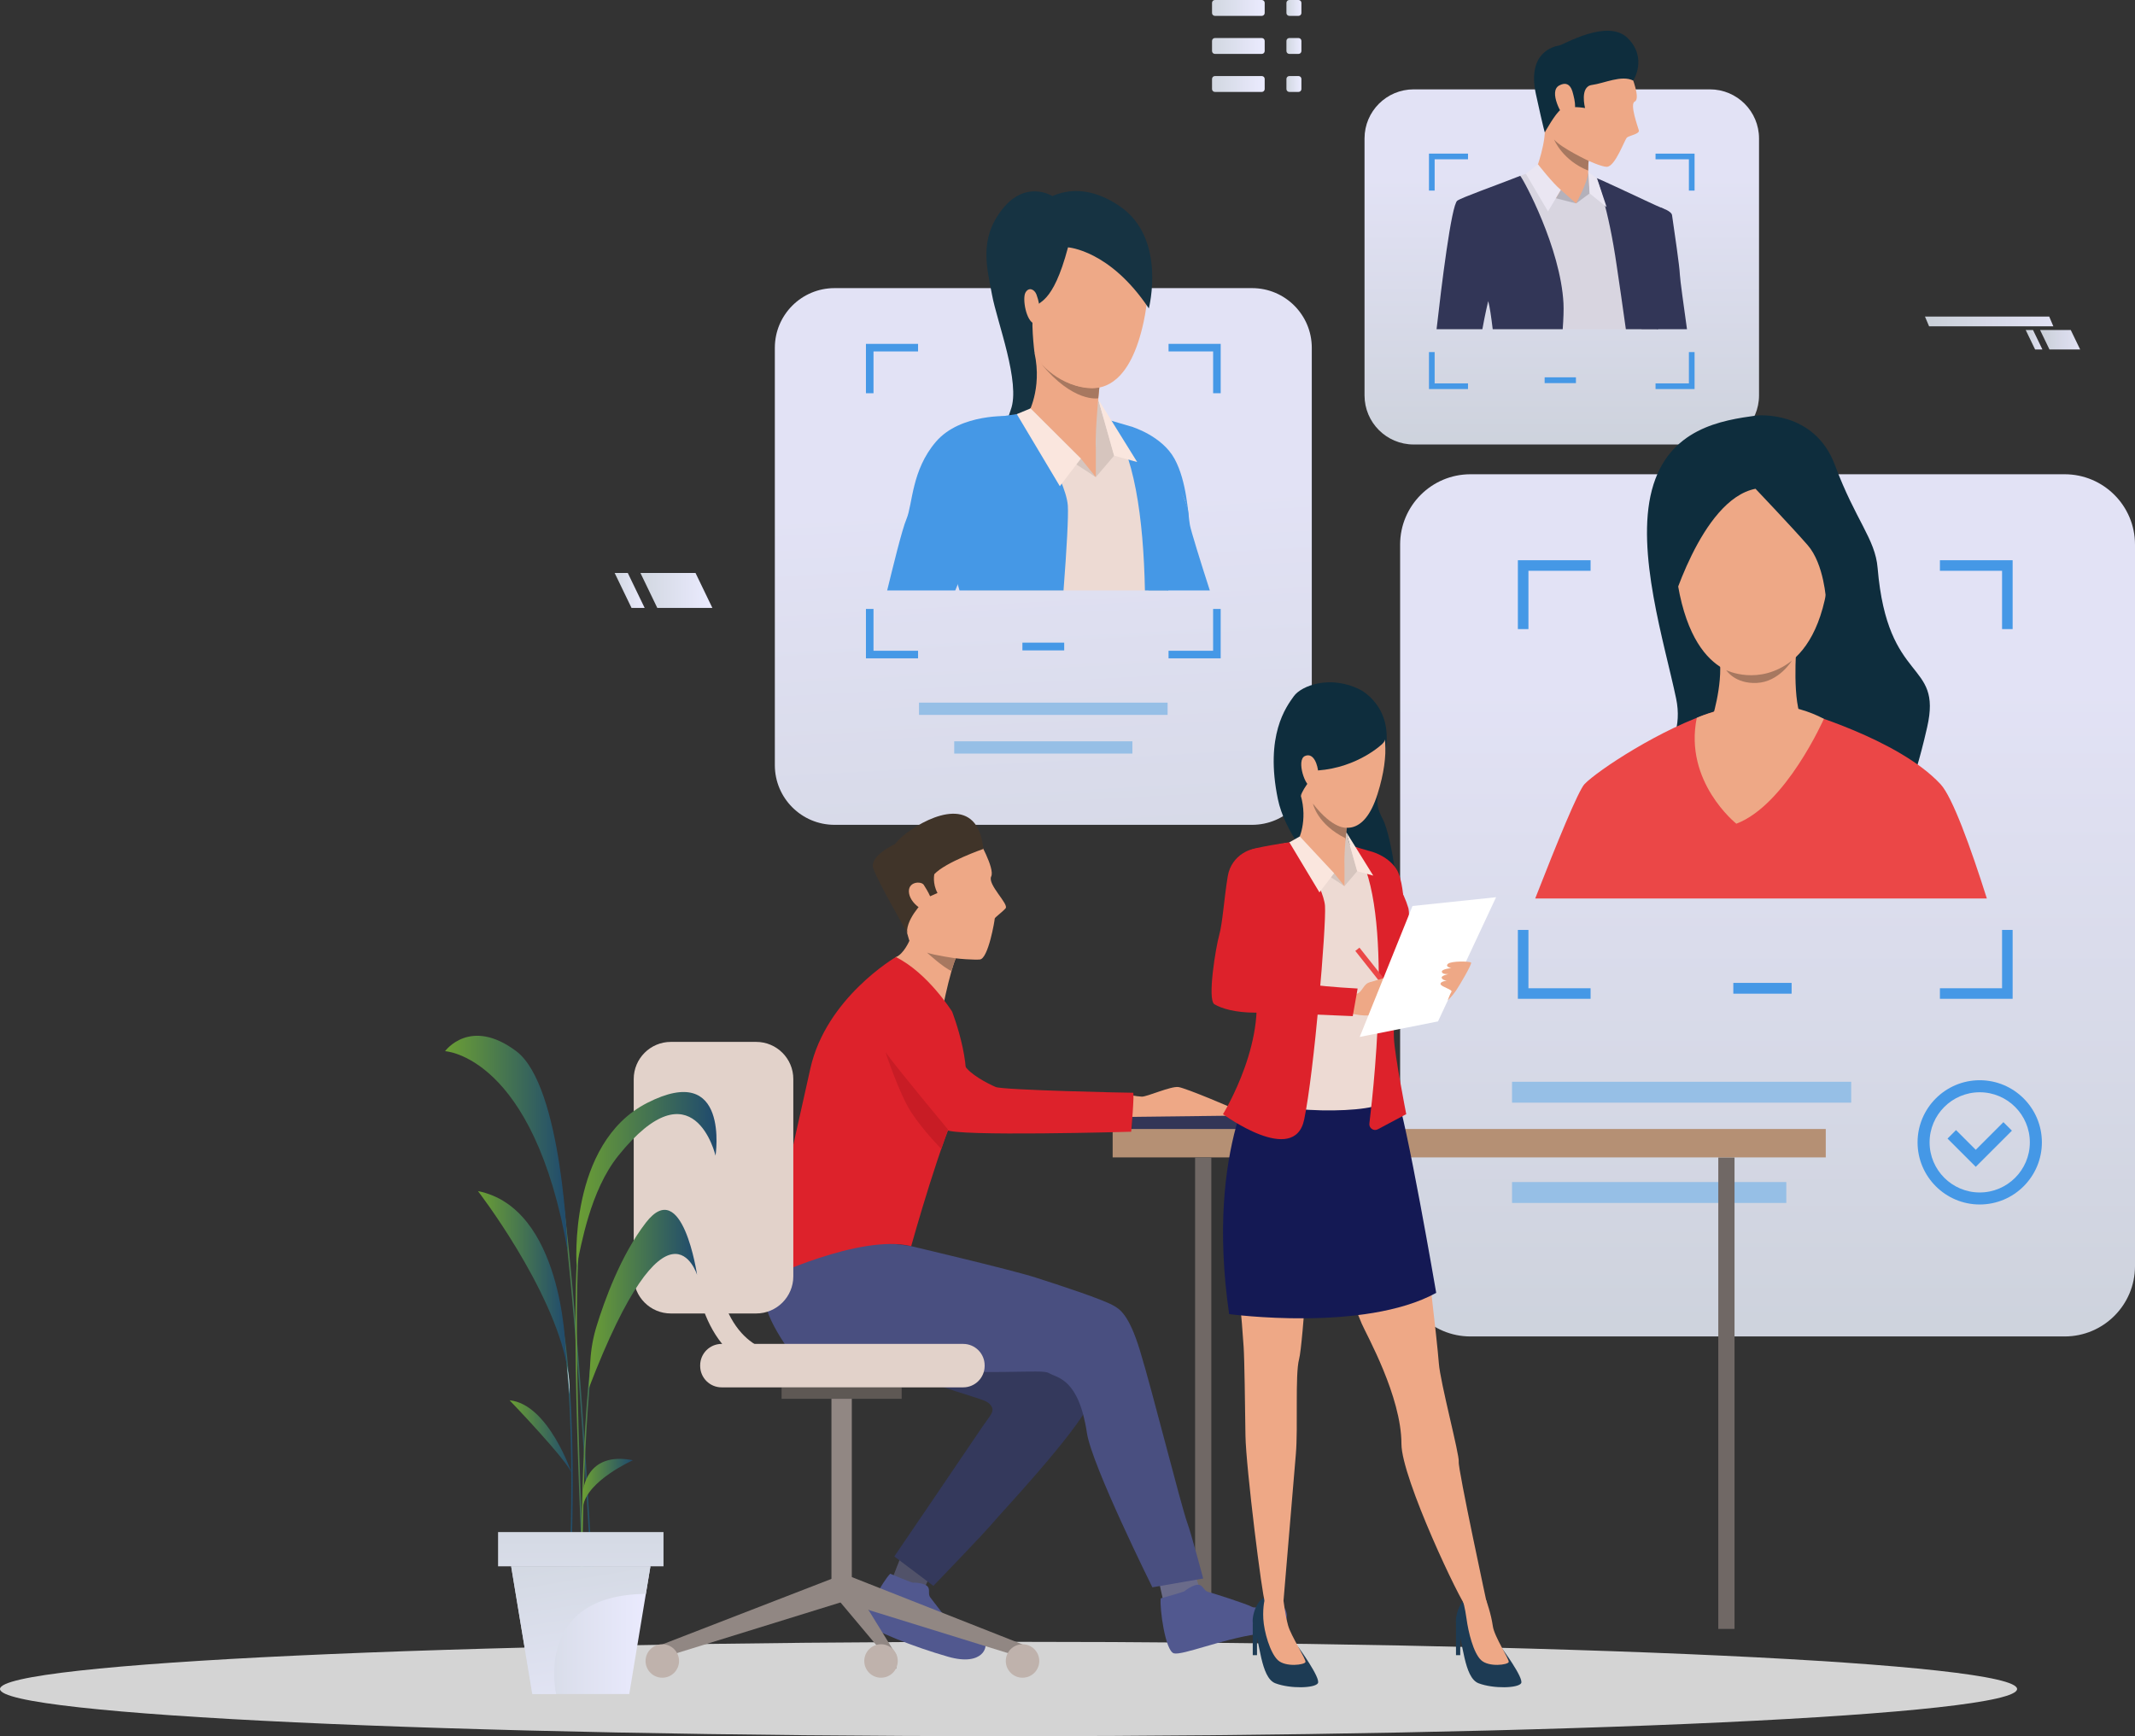 <svg width="1114" height="906" viewBox="0 0 1114 906" fill="none" xmlns="http://www.w3.org/2000/svg">
<rect x="0" y="0" width="1114" height="906" fill="#333333" stroke="none"/>
<g clip-path="url(#clip0_2_81)">
<path opacity="0.95" d="M653.302 150.35H435.457C418.245 150.35 404.293 164.297 404.293 181.503V399.272C404.293 416.477 418.245 430.425 435.457 430.425H653.302C670.513 430.425 684.466 416.477 684.466 399.272V181.503C684.466 164.297 670.513 150.35 653.302 150.35Z" fill="url(#paint0_linear_2_81)"/>
<path d="M609.23 366.659H479.518V373.062H609.23V366.659Z" fill="#96BFE6"/>
<path d="M590.862 386.841H497.891V393.245H590.862V386.841Z" fill="#96BFE6"/>
<path opacity="0.95" d="M1077.29 247.483H767.265C746.991 247.483 730.556 263.913 730.556 284.18V660.71C730.556 680.977 746.991 697.406 767.265 697.406H1077.29C1097.56 697.406 1114 680.977 1114 660.71V284.18C1114 263.913 1097.56 247.483 1077.29 247.483Z" fill="url(#paint1_linear_2_81)"/>
<path d="M934.824 512.909H904.415V518.537H934.824V512.909Z" fill="#4598E6"/>
<path d="M965.919 564.505H788.953V575.406H965.919V564.505Z" fill="#96BFE6"/>
<path d="M932.057 616.839H788.953V627.741H932.057V616.839Z" fill="#96BFE6"/>
<path d="M872.847 590.672H788.953V601.573H872.847V590.672Z" fill="#96BFE6"/>
<path d="M1012.21 292.352V297.858H1044.64V328.284H1050.15V292.352H1012.21ZM791.997 328.284H797.505V297.858H829.933V292.352H791.997V328.284ZM1044.64 485.271V515.707H1012.21V521.213H1050.15V485.271H1044.64ZM797.505 485.271H791.997V521.213H829.933V515.707H797.505V485.271Z" fill="#4598E6"/>
<path d="M1032.98 628.542C1015.1 628.542 1000.55 613.999 1000.55 596.12C1000.55 578.242 1015.1 563.698 1032.98 563.698C1050.86 563.698 1065.41 578.242 1065.41 596.12C1065.41 613.999 1050.86 628.542 1032.98 628.542ZM1032.98 569.98C1018.56 569.98 1006.82 581.709 1006.82 596.125C1006.82 610.542 1018.56 622.271 1032.98 622.271C1047.4 622.271 1059.13 610.542 1059.13 596.125C1059.13 581.709 1047.4 569.98 1032.98 569.98Z" fill="#4598E6"/>
<path d="M1030.91 608.88L1016.18 594.155L1020.61 589.716L1030.91 600.007L1045.34 585.58L1049.78 590.019L1030.91 608.88Z" fill="#4598E6"/>
<path opacity="0.95" d="M1052.48 881.378C1052.48 894.977 816.877 906 526.245 906C235.613 906 0 894.977 0 881.378C0 867.779 235.608 856.756 526.24 856.756C816.872 856.756 1052.48 867.779 1052.48 881.378H1052.48Z" fill="#DDDDDD"/>
<path opacity="0.95" d="M737.605 46.632H892.208C906.348 46.632 917.827 58.106 917.827 72.241V206.342C917.827 220.477 906.348 231.952 892.208 231.952H737.605C723.465 231.952 711.986 220.477 711.986 206.342V72.241C711.986 58.106 723.465 46.632 737.605 46.632Z" fill="url(#paint2_linear_2_81)"/>
<path d="M822.29 196.901H805.961V199.923H822.29V196.901Z" fill="#4598E6"/>
<path d="M863.828 80.169V83.126H881.234V99.46H884.193V80.174H863.828V80.169ZM745.609 99.454H748.568V83.121H765.975V80.163H745.609V99.449V99.454ZM881.234 183.728V200.066H863.828V203.024H884.193V183.728H881.234ZM748.568 183.728H745.609V203.024H765.975V200.066H748.568V183.728Z" fill="#4598E6"/>
<path d="M555.279 335.362H533.474V339.398H555.279V335.362Z" fill="#4598E6"/>
<path d="M609.73 179.442V183.388H632.985V205.201H636.931V179.437H609.73V179.442ZM451.828 205.206H455.774V183.393H479.029V179.448H451.828V205.211V205.206ZM632.979 317.77V339.594H609.724V343.539H636.926V317.77H632.979ZM455.774 317.77H451.828V343.539H479.029V339.594H455.774V317.77Z" fill="#4598E6"/>
<path d="M549.107 102.327C549.107 102.327 535.371 93.518 522.984 109.177C510.597 124.836 515.053 139.889 517.64 153.95C520.206 167.893 532.693 199.795 527.387 213.851C522.081 227.906 528.864 235.223 528.864 235.223C528.864 235.223 571.459 246.124 566.492 182.081C561.526 118.039 549.101 102.327 549.101 102.327H549.107Z" fill="#163342"/>
<path d="M575.044 244.276C575.044 244.276 587.516 277.314 599.297 308.106H631.258C626.371 293.032 621.421 276.964 620.874 274.012C619.833 268.277 619.355 251.28 612.81 239.359C606.256 227.439 590.655 222.723 590.655 222.723C564.909 223.886 575.044 244.281 575.044 244.281V244.276Z" fill="#4598E6"/>
<path d="M494.916 276.534C494.916 276.534 499.893 292.734 504.706 308.106H608.991C609.432 306.758 609.974 305.335 610.627 303.827C618.26 286.155 621.973 271.107 618.26 261.071C614.547 251.036 593.391 223.552 587.925 222.463C582.47 221.375 566.763 213.957 566.763 213.957C556.495 212.427 541.904 213.187 536.879 214.939C531.865 216.681 503.909 219.516 493.657 227.476C481.849 236.646 494.916 276.539 494.916 276.539V276.534Z" fill="#EDDAD3"/>
<path d="M571.783 248.965L581.333 237.788L573.041 208.365C573.041 208.365 570.258 224.752 571.783 248.965Z" fill="#D6C5BE"/>
<path d="M574.263 195.829C574.263 195.829 571.129 224.646 571.783 234.023C571.783 234.023 555.454 250.377 536.884 214.928C536.884 214.928 544.698 200.316 538.818 180.409C532.938 160.502 574.263 195.823 574.263 195.823V195.829Z" fill="#EEA886"/>
<path d="M571.783 234.023V248.965L552.995 234.931L571.783 234.023Z" fill="#EEA886"/>
<path d="M571.783 248.965L563.985 239.311L537.702 213.128L529.204 221.316L571.783 248.965Z" fill="#D6C5BE"/>
<path d="M483.964 250.096C483.964 250.096 488.468 266.795 500.653 308.106H554.923C556.607 286.373 557.542 269.057 557.165 263.822C556.108 249.092 534.048 215.635 534.048 215.635C534.048 215.635 520.307 217.291 505.55 220.493C488.718 224.141 483.964 250.096 483.964 250.096Z" fill="#4598E6"/>
<path d="M578.422 219.118C591.866 235.202 596.642 270.539 597.401 308.106H609.469C623.471 278.822 619.721 265.537 619.721 265.537C612.407 240.506 590.655 222.718 590.655 222.718L578.422 219.118Z" fill="#4598E6"/>
<path d="M581.333 237.793L593.364 241.111L573.041 208.365L581.333 237.793Z" fill="#FAE6DE"/>
<path d="M563.985 239.311L552.995 253.712L530.542 216.102L537.702 213.128L563.985 239.311Z" fill="#FAE6DE"/>
<path d="M573.62 202.169L573.041 207.845C573.041 207.845 560.102 210.378 543.12 189.669C543.12 189.669 555.157 204.346 573.62 202.169Z" fill="#A77860"/>
<path d="M570.327 202.588C575.437 202.402 589.71 200.73 596.748 167.867C605.347 127.719 586.342 106.893 570.072 103.033C553.797 99.173 538.791 104.828 530.457 125.813C530.457 125.813 524.365 142.172 534.25 171.324C544.135 200.47 564.851 202.79 570.327 202.588Z" fill="#EEA987"/>
<path d="M557.266 129.078C557.266 129.078 579.118 130.437 599.436 160.943C599.436 160.943 608.944 124.236 584.09 107.483C559.236 90.73 541.83 105.136 535.769 112.437C535.769 112.437 527.074 114.433 526.797 130.931C526.521 147.424 515.43 172.317 539.774 184.12C539.774 184.12 537.453 165.292 539.599 160.985C541.745 156.679 549.181 159.583 557.266 129.073V129.078Z" fill="#163342"/>
<path d="M540.799 153.674C539.7 150.817 536.693 149.67 535.041 152.728C533.389 155.792 535.355 167.66 539.769 168.961C544.177 170.262 543.035 159.461 540.799 153.674Z" fill="#EEA987"/>
<path d="M462.908 308.106H498.438C502.172 298.957 505.646 290.849 507.967 285.019C515.659 265.664 546.281 229.276 526.771 217.137C526.771 217.137 501.2 215.571 488.383 230.481C475.555 245.402 476.256 263.105 472.995 270.799C470.578 276.502 465.861 296.138 462.908 308.106Z" fill="#4598E6"/>
<path d="M699.106 581.136L590.611 581.95L590.686 591.884L699.181 591.07L699.106 581.136Z" fill="#323657"/>
<path d="M719.321 489.57L689.184 588.05L698.205 590.809L728.342 492.329L719.321 489.57Z" fill="#323657"/>
<path d="M905.041 603.979H896.574V850.034H905.041V603.979Z" fill="#706865"/>
<path d="M580.558 603.973H952.645V589.148H580.558V603.973Z" fill="#B59074"/>
<path d="M623.577 850.029H632.044V603.974H623.577V850.029Z" fill="#706865"/>
<path d="M587.5 571.047C587.5 571.047 593.109 572.178 595.797 572.263C598.479 572.348 610.893 566.719 614.866 567.256C618.839 567.792 644.745 578.794 645.919 579.596C647.092 580.398 645.366 582.166 645.366 582.166L585.896 582.872L587.505 571.047H587.5Z" fill="#EEA886"/>
<path d="M485.748 821.366L481.934 829.617C481.934 829.617 465.866 823.628 465.787 823.426C465.707 823.224 470.211 811.967 470.211 811.967L485.754 821.366H485.748Z" fill="#515269"/>
<path d="M623.37 821.19L627.816 834.178C627.816 834.178 610.181 838.06 607.621 837.858C607.393 837.842 604.285 823.15 604.285 823.15L623.37 821.196V821.19Z" fill="#6A6B8A"/>
<path d="M605.645 834.067C605.645 834.067 617.968 830.722 618.335 830.185C618.701 829.654 623.221 826.601 625.553 826.989C627.885 827.382 628.092 830.164 630.424 830.732C632.751 831.3 650.763 837.056 653.254 838.527C655.751 839.998 667.665 835.665 669.954 838.75C672.249 841.835 674.474 849.943 655.756 852.747C637.037 855.551 616.996 863.903 612.518 862.767C608.035 861.631 604.965 839.053 605.65 834.062L605.645 834.067Z" fill="#51588F"/>
<path d="M464.517 821.228C464.517 821.228 475.938 826.102 476.538 825.916C477.138 825.73 482.428 826.129 483.969 827.828C485.509 829.532 483.99 831.784 485.424 833.621C486.858 835.458 495.001 846.232 497.381 848.717C499.33 850.751 510.018 852.652 513.449 856.23C516.036 858.933 512.998 869.723 494.81 864.567C477.101 859.544 455.174 850.836 452.444 847.267C449.713 843.699 460.98 824.621 464.512 821.222L464.517 821.228Z" fill="#51588F"/>
<path d="M476.23 659.334C476.23 659.334 526.463 681.662 537.108 689.298C547.752 696.934 571.06 710.994 571.836 714.435C572.611 717.876 577.227 714.52 568.962 731.713C560.697 748.907 521.613 790.276 517.953 794.774C514.134 799.462 487.023 827.562 487.023 827.562L466.637 812.211C466.637 812.211 505.837 754.588 511.51 746.114C517.183 737.639 519.738 736.386 516.381 732.643C513.024 728.899 499.623 728.958 430.634 700.39C423.739 697.534 404.505 690.923 401.972 681.668C397.393 664.947 401.318 643.75 419.861 634.431C438.405 625.112 476.235 659.334 476.235 659.334H476.23Z" fill="#34395C"/>
<path d="M500.117 497.68C499.676 498.068 499.198 498.923 498.698 500.091C497.976 501.769 497.211 504.11 496.473 506.691C494.194 514.656 492.128 524.877 492.128 524.877C492.128 524.877 463.375 500.93 467.439 499.427C471.502 497.924 474.509 490.926 474.509 490.926C474.509 490.926 503.144 494.993 500.117 497.68Z" fill="#EEA886"/>
<path d="M498.327 580.403C498.327 580.403 474.992 625.006 473.983 641.727C472.974 658.448 425.269 636.465 425.269 636.465L498.327 580.403Z" fill="#EDDCC5"/>
<path d="M474.073 640.654L474.61 644.812L475.443 650.297C475.443 650.297 475.443 650.297 475.433 650.297C474.716 650.249 428.849 647.371 425.529 648.215C422.183 649.07 431.845 637.405 431.845 637.405L474.078 640.654H474.073Z" fill="#323657"/>
<path d="M475.438 650.297C475.438 650.297 527.339 662.504 540.167 666.604C553 670.703 575.081 677.919 581.014 681.301C584.164 683.101 588.977 685.788 594.74 704.537C601.273 725.793 616.189 785.561 619.572 794.869C621.697 800.715 627.811 823.718 627.811 823.718L601.289 828.316C601.289 828.316 569.706 764.752 567.145 747.808C562.832 719.288 551.773 719.134 547.306 716.538C542.839 713.941 521.321 718.816 444.779 712.715C437.13 712.104 416.218 711.727 410.805 703.475C401.026 688.565 391.157 671.632 406.343 656.642C421.535 641.652 475.438 650.297 475.438 650.297Z" fill="#494F80"/>
<path d="M510.251 437.641C510.251 437.641 519.233 453.146 517.188 457.367C515.143 461.589 526.569 471.816 524.694 473.982C522.819 476.148 518.952 478.772 519.016 479.403C519.079 480.035 515.696 500.245 511.287 500.696C506.878 501.147 476.745 499.586 474.248 490.161C471.752 480.742 464.4 460.102 462.669 456.268C460.937 452.435 478.307 422.832 510.251 437.641Z" fill="#EEA886"/>
<path d="M473.101 434.646C470.594 436.505 468.565 438.48 466.945 440.493C464.969 441.422 453.315 447.21 455.737 453.459C458.998 461.875 472.171 484.416 473.282 486.774C473.43 487.087 473.43 486.492 473.324 485.228C474.137 477.269 483.937 468.348 483.937 468.348L489.164 465.985C486.434 460.914 487.512 456.173 487.512 456.173C493.429 449.833 513.098 442.999 513.098 442.999C510.294 414.947 486.279 424.86 473.096 434.636L473.101 434.646Z" fill="#403429"/>
<path d="M482.003 461.753C480.612 459.629 473.276 459.98 474.344 466.235C475.412 472.49 484.415 477.513 486.375 474.72C488.335 471.932 483.485 464.01 481.998 461.748L482.003 461.753Z" fill="#EEA886"/>
<path d="M467.439 499.427C467.439 499.427 431.021 520.64 422.804 557.682C414.587 594.724 399.725 659.775 399.464 667.474C399.464 667.474 448.747 643.766 475.438 650.292C475.438 650.292 492.245 589.929 501.089 575.672C509.927 561.415 496.791 527.899 496.791 527.899C496.791 527.899 484.229 507.785 467.444 499.427H467.439Z" fill="#DD222B"/>
<path d="M498.698 500.096C497.976 501.774 497.211 504.116 496.473 506.696C492.17 504.907 483.958 497.335 483.709 497.101C487.135 498.429 498.698 500.096 498.698 500.096Z" fill="#A77860"/>
<path d="M481.616 518.723C481.616 518.723 485.461 523.13 490.821 532.433C496.898 542.979 501.827 553.402 503.144 555.744C505.827 560.507 515.287 565.408 519.51 567.224C523.393 568.891 590.39 570.309 591.208 570.234C592.031 570.16 590.236 590.577 590.236 590.577C590.236 590.577 497.753 593.221 493.716 589.531C489.679 585.845 478.009 571.918 473.101 565.004C468.432 558.42 461.272 547.614 457.474 542.957C453.23 537.754 444.317 519.939 455.647 511.056C470.121 499.703 478.121 513.514 481.605 518.723H481.616Z" fill="#DD222B"/>
<path d="M462.058 549.09C462.058 549.09 469.192 570.797 475.438 580.398C481.685 589.998 491.156 599.529 491.156 599.529L494.619 589.403C494.619 589.403 468.267 557.751 462.053 549.09H462.058Z" fill="#C81C25"/>
<path d="M345.577 858.105L347.786 864.328L441.247 835.378L436.769 822.783L345.577 858.105Z" fill="#918783"/>
<path d="M444.455 729.366H433.831V830.945H444.455V729.366Z" fill="#918783"/>
<path d="M470.472 723.972H407.814V729.956H470.472V723.972Z" fill="#5E5854"/>
<path d="M533.533 858.105L531.323 864.328L437.858 835.378L441.964 821.992L533.533 858.105Z" fill="#918783"/>
<path d="M467.683 863.659V870.896L437.858 835.378L441.964 821.992L467.683 863.659Z" fill="#918783"/>
<path d="M542.265 866.76C542.265 871.581 538.356 875.489 533.533 875.489C528.71 875.489 524.8 871.581 524.8 866.76C524.8 861.939 528.71 858.03 533.533 858.03C538.356 858.03 542.265 861.939 542.265 866.76Z" fill="#BFB2AC"/>
<path d="M468.427 866.76C468.427 871.581 464.517 875.489 459.694 875.489C454.871 875.489 450.962 871.581 450.962 866.76C450.962 861.939 454.871 858.03 459.694 858.03C464.517 858.03 468.427 861.939 468.427 866.76Z" fill="#BFB2AC"/>
<path d="M354.309 866.76C354.309 871.581 350.4 875.489 345.577 875.489C340.754 875.489 336.844 871.581 336.844 866.76C336.844 861.939 340.754 858.03 345.577 858.03C350.4 858.03 354.309 861.939 354.309 866.76Z" fill="#BFB2AC"/>
<path d="M502.571 701.298H376.534C370.35 701.298 365.336 706.31 365.336 712.492V712.778C365.336 718.96 370.35 723.972 376.534 723.972H502.571C508.755 723.972 513.768 718.96 513.768 712.778V712.492C513.768 706.31 508.755 701.298 502.571 701.298Z" fill="#E2D2CA"/>
<path d="M350.049 543.696H394.546C405.249 543.696 413.934 552.383 413.934 563.077V666.035C413.934 676.735 405.244 685.417 394.546 685.417H350.049C339.346 685.417 330.661 676.73 330.661 666.035V563.077C330.661 552.377 339.351 543.696 350.049 543.696Z" fill="#E2D2CA"/>
<path d="M414.884 718.327C399.794 718.327 387.555 713.262 378.499 703.268C358.038 680.685 361.714 640.983 361.878 639.305C362.192 636.178 364.98 633.889 368.109 634.203C371.238 634.511 373.522 637.298 373.214 640.426C373.171 640.877 369.91 676.862 386.96 695.649C393.86 703.247 402.991 706.943 414.879 706.943C418.024 706.943 420.573 709.492 420.573 712.635C420.573 715.778 418.024 718.327 414.879 718.327H414.884Z" fill="#E2D2CA"/>
<path d="M709.67 359.888C709.67 359.888 727.204 368.464 722.87 391.79C718.535 415.117 716.618 418.26 721.467 427.372C726.317 436.484 732.038 475.368 727.677 482.738C723.311 490.108 673.651 450.353 666.767 417.002C659.883 383.645 671.133 368.814 675.107 363.287C679.085 357.759 694.192 352.04 709.675 359.894L709.67 359.888Z" fill="#0E2D3D"/>
<path d="M714.525 444.093C714.525 444.093 723.449 445.909 728.463 453.284C731.948 458.413 732.234 469.814 732.734 471.959C733.238 474.104 739.894 498.397 739.894 498.397L721.303 510.854L714.525 444.093Z" fill="#DD222B"/>
<path d="M783.217 859.475C783.217 859.475 795.349 875.803 793.686 878.389C792.023 880.975 779.265 881.346 771.494 878.389C763.728 875.431 763.542 856.294 760.031 848.074C758.559 844.634 761.709 834.471 766.134 833.738C770.559 833 775.371 835.166 775.371 835.166C775.371 835.166 770.782 846.747 783.217 859.48V859.475Z" fill="#1D3B54"/>
<path d="M775.456 835.033C775.456 835.033 778.011 841.984 778.941 848.627C779.716 854.133 787.583 865.825 787.216 867.302C786.844 868.783 776.858 870.121 772.795 866.309C768.726 862.496 766.107 851.409 765.215 844.777C764.381 838.602 763.329 835.548 763.329 835.548C763.329 835.548 771.578 830.966 775.461 835.033H775.456Z" fill="#EEA886"/>
<path d="M677.608 859.746C677.608 859.746 689.305 875.803 687.637 878.389C685.974 880.974 673.216 881.346 665.445 878.389C657.679 875.431 657.493 856.294 653.982 848.074C652.51 844.634 655.66 834.47 660.085 833.738C664.51 833 669.699 835.32 669.699 835.32C669.699 835.32 665.168 847.018 677.603 859.746H677.608Z" fill="#1D3B54"/>
<path d="M669.705 835.32C669.705 835.32 670.629 842.897 672.111 848.26C673.587 853.623 681.539 865.82 681.173 867.302C680.801 868.783 670.815 870.121 666.751 866.309C662.682 862.496 659.538 851.457 659.171 844.777C658.8 838.097 660.096 833.738 660.096 833.738C660.096 833.738 665.827 831.258 669.71 835.32H669.705Z" fill="#EEA886"/>
<path d="M728.15 569.491C728.15 569.491 738.561 617.907 740.951 630.098C743.341 642.29 750.039 701.33 750.756 711.366C751.474 721.407 761.619 759.229 761.141 762.819C760.663 766.403 776.184 838.426 776.184 838.426C776.184 838.426 770.883 842.69 765.295 838.814C762.421 836.817 731.241 771.384 731.241 753.457C731.241 728.676 712.91 696.328 710.547 690.785C688.572 639.284 692.901 623.535 690.033 620.19C687.164 616.845 686.915 622.255 685.241 629.668C683.568 637.075 679.983 701.139 677.832 709.263C675.68 717.387 677.348 744.877 676.153 758.741C674.958 772.605 669.71 835.315 669.71 835.315C669.71 835.315 665.646 841.681 659.942 835.479C658.715 834.147 650.094 765.622 649.855 749.13C649.616 732.637 649.361 709.89 648.898 702.759C644.468 634.415 633.579 624.65 650.731 576.282C682.84 485.717 728.155 569.486 728.155 569.486L728.15 569.491Z" fill="#EEA886"/>
<path d="M658.231 555.961C658.231 555.961 628.57 597.458 641.34 685.735C641.34 685.735 711.694 695.298 749.386 674.669C749.386 674.669 733.801 583.653 728.155 569.491C722.509 555.33 658.237 555.961 658.237 555.961H658.231Z" fill="#141954"/>
<path d="M759.707 846.641V863.733H761.927V850.522L759.707 846.641Z" fill="#1D3B54"/>
<path d="M653.663 846.641V863.733H655.883V850.522L653.663 846.641Z" fill="#1D3B54"/>
<path d="M698.037 438.039C698.037 438.039 708.964 443.195 712.762 443.955C716.554 444.714 731.278 463.83 733.86 470.807C736.441 477.784 733.86 488.255 728.548 500.542C723.236 512.829 728.245 516.928 725.818 529.215C723.39 541.503 721.266 567.526 721.723 574.35C722.179 581.178 660.335 582.468 646.221 570.022C646.221 570.022 660.409 548.782 662.231 545.751C664.053 542.719 662.534 526.178 660.866 521.93C659.198 517.682 648.086 481.554 648.086 481.554C648.086 481.554 638.997 453.81 647.209 447.433C654.343 441.894 673.784 439.919 677.274 438.708C680.764 437.492 690.92 436.967 698.053 438.029L698.037 438.039Z" fill="#EDDAD3"/>
<path d="M701.527 462.391L708.167 454.617L702.398 434.153C702.398 434.153 700.46 445.548 701.522 462.391H701.527Z" fill="#D6C5BE"/>
<path d="M703.254 425.434C703.254 425.434 702.956 428.174 702.6 431.96C702.446 433.637 702.281 435.523 702.122 437.466C701.676 442.983 701.315 448.957 701.527 451.994C701.527 451.994 690.171 463.373 677.258 438.719C677.258 438.719 682.692 428.556 678.602 414.708C674.512 400.865 703.254 425.428 703.254 425.428V425.434Z" fill="#EEA886"/>
<path d="M701.527 451.999V462.391L688.46 452.631L701.527 451.999Z" fill="#EEA886"/>
<path d="M701.527 462.391L696.104 455.679L677.826 437.471L671.914 443.158L701.527 462.391Z" fill="#D6C5BE"/>
<path d="M675.287 439.213C675.287 439.213 690.622 462.481 691.355 472.724C692.088 482.966 685.656 559.572 680.503 584.194C675.351 608.821 638.132 581.417 638.132 581.417C638.132 581.417 663.145 540.945 653.541 508.539C643.937 476.133 640.453 463.176 640.453 463.176C640.453 463.176 643.757 445.128 655.464 442.59C665.726 440.365 675.287 439.208 675.287 439.208V439.213Z" fill="#DD222B"/>
<path d="M734.864 473.918C734.864 473.918 737.631 483.704 726.854 505.332C726.854 505.332 727.024 533.012 727.326 541.662C727.629 550.312 733.748 581.406 733.748 581.406L719.024 589.244C716.878 590.502 714.217 588.761 714.52 586.286C717.537 561.399 727.358 467 706.148 441.629L714.658 444.135C714.658 444.135 729.78 456.507 734.864 473.913V473.918Z" fill="#DD222B"/>
<path d="M708.167 454.617L716.533 456.932L702.404 434.153L708.167 454.617Z" fill="#FAE6DE"/>
<path d="M696.104 455.679L688.46 465.693L672.769 439.547L678.209 436.473L696.104 455.679Z" fill="#FAE6DE"/>
<path d="M709.343 494.508L707.173 496.224L727.479 521.872L729.649 520.156L709.343 494.508Z" fill="#EB4747"/>
<path d="M705.909 518.92C705.909 518.92 707.848 518.957 709.123 517.996C711.327 516.334 712.119 512.25 716.007 512.548C719.895 512.845 721.696 525.031 720.724 527.336C719.752 529.64 714.355 530.798 706.377 529.205C698.399 527.617 705.909 518.92 705.909 518.92Z" fill="#EEA886"/>
<path d="M714.674 512.627C714.674 512.627 720.262 510.721 726.71 509.33C732.367 508.109 739.129 507.705 739.788 508.687C740.521 509.781 734.279 510.721 728.734 512.298C723.629 513.748 724.846 514.279 724.846 514.279C724.846 514.279 724.511 514.109 730.338 513.562C736.601 512.978 743.054 512.988 743.692 514.242C744 514.852 743.787 515.261 741.53 515.835C742.884 515.771 743.076 516.121 743.129 516.668C743.394 519.488 734.258 521.734 730.63 522.626C733.419 521.957 735.528 521.755 734.524 523.645C733.376 525.807 720.336 528.424 715.736 529.789C710.717 531.281 714.679 512.627 714.679 512.627H714.674Z" fill="#EEA886"/>
<path d="M657.631 443.009C653.785 441.767 642.508 445.765 640.602 457.325C638.695 468.89 637.93 481.724 636.156 487.947C634.376 494.176 629.84 521.76 633.654 524.049C637.468 526.338 644.686 528.424 654.816 528.424C664.945 528.424 705.835 530.246 705.835 530.246L708.379 515.845C708.379 515.845 692.975 515.049 684.992 513.843C677.89 512.765 668.042 509.744 656.446 508.475C656.446 508.475 658.906 491.388 660.685 486.556C662.465 481.729 674.921 448.606 657.631 443.015V443.009Z" fill="#DD222B"/>
<path d="M709.468 541.11L750.321 533.007L780.624 468.2L737.015 472.777L709.468 541.11Z" fill="white"/>
<path d="M755.415 522.01C755.415 522.01 757.656 519.934 759.648 517.024C761.646 514.114 768.168 503.001 767.573 502.305C766.979 501.609 757.285 501.37 755.526 502.953C753.768 504.535 757.258 505.151 757.258 505.151C757.258 505.151 751.957 505.698 752.339 507.19C752.716 508.687 755.909 508.273 755.909 508.273C755.909 508.273 751.644 509.091 752.292 510.403C752.94 511.714 754.99 511.703 754.99 511.703C754.99 511.703 751.208 512.176 751.675 513.61C752.143 515.043 758.124 516.397 757.322 517.587C756.525 518.776 755.415 522.01 755.415 522.01Z" fill="#EEA886"/>
<path d="M707.126 362.474C707.126 362.474 732.585 370.471 718.764 414.394C704.943 458.318 670.172 409.302 673.805 382.546C677.444 355.784 707.121 362.474 707.121 362.474H707.126Z" fill="#EEA987"/>
<path d="M721.367 388.1C721.367 388.1 708.714 400.509 687.541 402.06C687.541 402.06 679.404 411.596 678.777 415.34C678.777 415.34 659.888 383.151 683.106 363.855C706.324 344.559 729.897 380.146 721.361 388.095L721.367 388.1Z" fill="#0E2D3D"/>
<path d="M687.802 402.936C687.637 399.739 685.666 392.465 680.918 394.498C676.164 396.537 681.21 411.347 684.36 410.439C684.36 410.439 688.189 410.497 687.802 402.936Z" fill="#EEA987"/>
<path d="M702.6 431.96C702.446 433.637 702.281 435.522 702.122 437.466C687.403 430.202 685.146 419.726 685.082 419.396C695.567 432.942 702.605 431.954 702.605 431.954L702.6 431.96Z" fill="#A77860"/>
<path d="M916.578 216.835C916.578 216.835 946.606 213.691 957.42 242.673C968.24 271.659 978.423 281.148 979.703 296.377C984.861 357.966 1013.63 344.033 1005.54 379.535C997.45 415.037 991.846 420.405 991.846 420.405L923.059 406.923L853.379 407.146C853.379 407.146 880.639 393.537 874.573 364.55C868.502 335.564 853.379 288.056 861.921 255.698C870.462 223.339 898.635 219.298 916.578 216.824V216.835Z" fill="#0E2D3D"/>
<path d="M1036.7 468.874H801.037C812.415 439.701 823.586 412.499 826.773 409.164C833.54 402.107 866.85 380.018 894.806 371.193C922.745 362.379 938.638 370.901 938.638 370.901C938.638 370.901 990.513 385.445 1012.58 409.27C1018.73 415.918 1028.19 441.979 1036.7 468.874Z" fill="#EB4747"/>
<path d="M937.321 337.242C937.321 337.242 934.904 367.205 940.678 376.179C946.452 385.158 935.738 397.339 913.673 393.171C891.608 389.003 892.888 376.498 892.888 376.498C892.888 376.498 899.066 358.009 897.26 343.21C895.454 328.411 937.315 337.242 937.315 337.242H937.321Z" fill="#EEA886"/>
<path d="M951.668 375.117C951.668 375.117 931.765 420.124 905.982 429.836C905.982 429.836 878.504 408.012 885.345 374.586C885.345 374.586 920.212 358.513 951.668 375.117Z" fill="#EEA886"/>
<path d="M920.536 233.784C920.536 233.784 960.299 239.519 954.478 298.203C948.656 356.883 913.561 352.226 911.214 352.178C908.871 352.131 876.007 353.4 873.16 281.796C873.16 281.796 871.832 228.846 920.53 233.789L920.536 233.784Z" fill="#EEA886"/>
<path d="M915.989 255.055C915.989 255.055 934.569 274.58 943.201 284.467C951.832 294.354 952.826 313.453 952.826 313.453C952.826 313.453 967.364 295.702 961.282 275.031C955.205 254.36 940.816 214.137 904.404 226.499C867.992 238.855 866.643 293.233 870.913 320.197C870.913 320.197 887.258 260.673 915.994 255.055H915.989Z" fill="#0E2D3D"/>
<path d="M900.702 349.704C900.702 349.704 917.705 358.216 934.941 344.776C934.941 344.776 928.328 355.773 916.78 356.373C905.233 356.973 900.702 349.704 900.702 349.704Z" fill="#A77860"/>
<path d="M880.23 171.78H856.529C856.2 169.741 855.908 167.692 855.653 165.663V165.647C854.086 153.291 853.693 142.013 853.693 142.013C853.693 142.013 846.772 110.345 866.765 108.396C866.765 108.396 872.119 110.074 872.438 112.272C873.644 120.736 876.4 139.034 876.523 143.367C876.581 145.602 878.69 160.714 880.236 171.786L880.23 171.78Z" fill="#323657"/>
<path d="M867.355 109.06C867.062 117.736 866.547 127.034 865.814 136.985C865.814 136.985 864.815 153.212 864.476 171.78H780.215C778.255 162.637 776.067 154.539 775.791 153.525C775.791 153.514 775.78 153.498 775.78 153.493C775.78 153.482 775.78 153.466 775.769 153.466V153.424C775.769 153.424 773.878 162.546 772.365 171.786H751.952C754.48 151.502 760.658 106.527 763.924 104.185C766.708 102.194 784.162 95.201 793.224 91.76C797.409 90.162 800.597 89.052 801.25 89.01C803.321 88.882 828.866 91.33 828.866 91.33C828.866 91.33 832.525 92.583 836.265 94.304C842.66 97.235 852.609 101.812 859.753 105.215C862.064 106.315 864.954 107.801 867.349 109.065L867.355 109.06Z" fill="#D8D5E0"/>
<path d="M801.388 88.957C803.263 106.161 822.375 106.161 822.375 106.161C822.375 106.161 830.284 99.242 830.034 94.123C830.029 94.012 830.024 93.895 830.008 93.789C829.891 92.843 828.823 91.675 828.712 89.785C828.696 89.53 828.69 89.265 828.685 89.004C828.68 88.749 828.68 88.495 828.68 88.24C828.685 86.933 828.759 85.643 828.839 84.746C828.866 84.433 828.892 84.162 828.913 83.949C828.945 83.631 828.967 83.45 828.967 83.45C828.967 83.45 825.886 80.206 821.971 76.34C815.129 69.581 805.722 60.915 805.706 64.361C805.706 64.542 805.733 64.765 805.786 65.014C807.438 72.772 801.388 88.957 801.388 88.957Z" fill="#EEA886"/>
<path d="M814.423 99.083L822.38 106.161C822.38 106.161 813.196 105.55 811.48 104.021L814.423 99.083Z" fill="#B4B1BA"/>
<path d="M859.759 105.215C854.93 102.922 848.801 100.075 843.367 97.569C840.78 96.364 838.336 95.249 836.265 94.304L832.993 92.902C833.173 93.343 839.128 107.663 843.627 139.071C844.78 147.111 846.575 158.771 848.338 171.78H865.113C866.032 153.307 866.489 137.308 866.489 137.308C867.238 127.188 867.668 117.72 867.949 108.906C865.501 107.865 862.33 106.431 859.759 105.21V105.215Z" fill="#323657"/>
<path d="M815.395 171.78H778.866C778.101 165.371 777.278 159.743 776.518 157.125C776.518 157.125 774.93 163.63 773.475 171.78H749.572C752.106 149.341 757.29 106.952 760.381 104.732C762.734 103.049 780.184 96.863 788.735 93.496C790.302 92.881 791.822 92.296 793.224 91.76C795.035 93.778 814.29 129.381 815.793 158.32C815.963 161.644 815.777 166.369 815.39 171.78H815.395Z" fill="#323657"/>
<path d="M831.07 100.336C831.07 100.336 831.75 110.106 823.485 110.334C815.22 110.563 808.654 102.624 808.654 102.624L822.375 106.161L830.725 99.083L831.065 100.33L831.07 100.336Z" fill="#D8D5E0"/>
<path d="M802.493 85.739C802.493 85.739 810.328 95.79 814.418 99.083L807.714 110.329L796.151 90.661L802.493 85.734V85.739Z" fill="#EAE6F2"/>
<path d="M829.45 100.93L822.375 106.161C822.375 106.161 828.589 94.829 828.712 89.79L829.45 100.93Z" fill="#B4B1BA"/>
<path d="M828.712 89.79L833.253 92.997L838.315 108.088L829.45 100.93L828.712 89.79Z" fill="#EAE6F2"/>
<path d="M851.218 39.426C851.218 39.426 856.205 51.564 852.949 53.025C850.256 54.235 854.58 66.082 855.111 68.004C855.637 69.921 850.182 70.701 848.923 71.769C847.669 72.836 842.788 87.066 838.363 87.045C833.938 87.024 814.922 78.087 810.137 71.938C805.351 65.79 803.592 40.095 808.299 29.831C813.005 19.567 842.395 18.213 851.218 39.426Z" fill="#EEA886"/>
<path d="M852.189 42.044C852.189 42.044 859.822 30.303 849.3 19.896C838.777 9.489 815.889 23.411 813.44 23.772C810.986 24.139 796.613 27.208 801.393 49.074C805.648 68.545 806.057 69.055 806.057 69.055C806.057 69.055 811.767 58.759 814.439 57.219C818.614 54.809 827.049 56.38 827.049 56.38C827.049 56.38 824.128 45.198 830.624 44.338C837.12 43.477 846.033 38.99 852.195 42.044H852.189Z" fill="#0E2D3D"/>
<path d="M820.946 49.515C820.542 47.98 819.405 41.449 813.568 44.603C807.73 47.757 815.31 60.639 816.245 60.889C817.18 61.143 824.345 62.428 820.946 49.515Z" fill="#EEA886"/>
<path d="M810.885 72.809C811.018 73.138 815.358 83.684 828.685 89.004C828.68 88.749 828.68 88.495 828.68 88.24C828.685 86.933 828.759 85.643 828.839 84.746C828.866 84.433 828.892 84.162 828.913 83.949C828.913 83.949 814.598 77.222 810.891 72.809H810.885Z" fill="#A77860"/>
<path d="M297.739 821.382L297.001 821.344C297.017 821.074 298.424 793.961 298.031 762.081C297.67 732.675 295.657 693.095 288.13 671.499L288.826 671.255C296.39 692.946 298.408 732.616 298.77 762.075C299.163 793.977 297.75 821.111 297.739 821.382Z" fill="url(#paint3_linear_2_81)"/>
<path d="M308.432 821.382C308.341 819.64 299.412 646.702 288.12 594.644L288.842 594.49C300.151 646.607 309.085 819.608 309.17 821.35L308.432 821.387V821.382Z" fill="url(#paint4_linear_2_81)"/>
<path d="M304.283 827.153C304.204 825.619 296.581 673.129 302.557 642.332L303.285 642.47C297.33 673.177 304.947 825.576 305.027 827.111L304.289 827.148L304.283 827.153Z" fill="url(#paint5_linear_2_81)"/>
<path d="M303.784 823.792H303.046C303.046 822.937 303.125 737.607 310.036 698.67L310.764 698.797C303.864 737.671 303.784 822.932 303.784 823.792Z" fill="url(#paint6_linear_2_81)"/>
<path d="M363.722 665.266C363.722 665.266 356.099 613.361 337.046 637.967C323.894 654.959 315.305 678.938 311.247 692.155C309.467 697.948 308.4 703.932 308.044 709.98L307.194 724.529C348.53 616.675 363.722 665.26 363.722 665.26V665.266Z" fill="url(#paint7_linear_2_81)"/>
<path d="M373.352 603.044C373.352 603.044 380.979 553.407 337.694 575.534C296.22 596.741 300.862 660.508 300.862 660.508C303.348 649.872 307.837 621.454 322.651 603.044C361.91 554.268 373.346 603.044 373.346 603.044H373.352Z" fill="url(#paint8_linear_2_81)"/>
<path d="M330.236 762.001C305.553 757.137 304.214 778.287 304.214 778.287V786.039C306.302 772.679 330.236 762.001 330.236 762.001Z" fill="url(#paint9_linear_2_81)"/>
<path d="M269.374 548.544C245.243 530.453 232.224 548.544 232.224 548.544C232.224 548.544 278.612 550.795 296.22 652.984C296.22 652.984 293.506 566.634 269.374 548.544Z" fill="url(#paint10_linear_2_81)"/>
<path d="M249.386 621.544C249.386 621.544 288.077 671.68 295.864 712.63L295.009 703.056C295.009 703.056 293.474 630.332 249.386 621.549V621.544Z" fill="url(#paint11_linear_2_81)"/>
<path d="M295.864 712.63L297.197 727.566C297.341 722.814 296.847 717.791 295.864 712.63Z" fill="#DAE5E8"/>
<path d="M265.901 730.731C265.901 730.731 296.417 762.468 298.462 769.138C298.462 769.138 286.218 732.637 265.901 730.731Z" fill="url(#paint12_linear_2_81)"/>
<path d="M328.34 884.017L339.378 817.362H266.713L277.746 884.017H328.34Z" fill="url(#paint13_linear_2_81)"/>
<path d="M346.203 799.489H259.882V817.357H346.203V799.489Z" fill="url(#paint14_linear_2_81)"/>
<path d="M339.378 817.362H266.713L277.746 884.017H290.17C290.17 884.017 278.017 832.277 336.993 831.747L339.373 817.362H339.378Z" fill="url(#paint15_linear_2_81)"/>
<g opacity="0.95">
<path d="M1069.37 182.373H1085.38L1080.48 172.216H1064.47L1069.37 182.373Z" fill="url(#paint16_linear_2_81)"/>
<path d="M1061.88 182.373H1065.69L1060.79 172.216H1056.97L1061.88 182.373Z" fill="url(#paint17_linear_2_81)"/>
<path d="M1006.56 170.278H1071.39L1069.24 165.196H1004.41L1006.56 170.278Z" fill="url(#paint18_linear_2_81)"/>
</g>
<path d="M633.914 0H658.391C659.214 0 659.888 0.669 659.888 1.497V6.781C659.888 7.604 659.219 8.278 658.391 8.278H633.909C633.085 8.278 632.411 7.609 632.411 6.781V1.497C632.411 0.669 633.08 0 633.909 0H633.914Z" fill="url(#paint19_linear_2_81)"/>
<path d="M633.914 19.848H658.391C659.214 19.848 659.888 20.517 659.888 21.346V26.629C659.888 27.452 659.219 28.127 658.391 28.127H633.909C633.085 28.127 632.411 27.457 632.411 26.629V21.346C632.411 20.523 633.08 19.848 633.909 19.848H633.914Z" fill="url(#paint20_linear_2_81)"/>
<path d="M633.914 39.691H658.391C659.214 39.691 659.888 40.361 659.888 41.189V46.472C659.888 47.295 659.219 47.97 658.391 47.97H633.909C633.085 47.97 632.411 47.3 632.411 46.472V41.189C632.411 40.366 633.08 39.691 633.909 39.691H633.914Z" fill="url(#paint21_linear_2_81)"/>
<path d="M672.727 0H677.55C678.373 0 679.048 0.669 679.048 1.497V6.781C679.048 7.604 678.379 8.278 677.55 8.278H672.727C671.904 8.278 671.229 7.609 671.229 6.781V1.497C671.229 0.669 671.898 0 672.727 0Z" fill="url(#paint22_linear_2_81)"/>
<path d="M677.55 19.848H672.727C671.9 19.848 671.229 20.519 671.229 21.346V26.629C671.229 27.456 671.9 28.127 672.727 28.127H677.55C678.377 28.127 679.048 27.456 679.048 26.629V21.346C679.048 20.519 678.377 19.848 677.55 19.848Z" fill="url(#paint23_linear_2_81)"/>
<path d="M677.55 39.691H672.727C671.9 39.691 671.229 40.362 671.229 41.189V46.472C671.229 47.299 671.9 47.97 672.727 47.97H677.55C678.377 47.97 679.048 47.299 679.048 46.472V41.189C679.048 40.362 678.377 39.691 677.55 39.691Z" fill="url(#paint24_linear_2_81)"/>
<path d="M342.958 317.223H371.7L362.904 298.989H334.162L342.958 317.223Z" fill="url(#paint25_linear_2_81)"/>
<path d="M329.509 317.223H336.361L327.565 298.989H320.712L329.509 317.223Z" fill="url(#paint26_linear_2_81)"/>
</g>
<defs>
<linearGradient id="paint0_linear_2_81" x1="564.389" y1="652.952" x2="542.525" y2="256.541" gradientUnits="userSpaceOnUse">
<stop stop-color="#D1D7E0"/>
<stop offset="1" stop-color="#EBEBFF"/>
</linearGradient>
<linearGradient id="paint1_linear_2_81" x1="922.278" y1="763.461" x2="922.278" y2="355.354" gradientUnits="userSpaceOnUse">
<stop stop-color="#D1D7E0"/>
<stop offset="1" stop-color="#EBEBFF"/>
</linearGradient>
<linearGradient id="paint2_linear_2_81" x1="814.906" y1="259.165" x2="814.906" y2="91.065" gradientUnits="userSpaceOnUse">
<stop stop-color="#D1D7E0"/>
<stop offset="1" stop-color="#EBEBFF"/>
</linearGradient>
<linearGradient id="paint3_linear_2_81" x1="288.13" y1="746.321" x2="298.839" y2="746.321" gradientUnits="userSpaceOnUse">
<stop stop-color="#6B9E34"/>
<stop offset="0.14" stop-color="#61933C"/>
<stop offset="1" stop-color="#1F4A6E"/>
</linearGradient>
<linearGradient id="paint4_linear_2_81" x1="288.12" y1="707.936" x2="309.17" y2="707.936" gradientUnits="userSpaceOnUse">
<stop stop-color="#6B9E34"/>
<stop offset="0.14" stop-color="#61933C"/>
<stop offset="1" stop-color="#1F4A6E"/>
</linearGradient>
<linearGradient id="paint5_linear_2_81" x1="300.273" y1="734.745" x2="305.022" y2="734.745" gradientUnits="userSpaceOnUse">
<stop stop-color="#6B9E34"/>
<stop offset="0.14" stop-color="#61933C"/>
<stop offset="1" stop-color="#1F4A6E"/>
</linearGradient>
<linearGradient id="paint6_linear_2_81" x1="303.046" y1="761.231" x2="310.764" y2="761.231" gradientUnits="userSpaceOnUse">
<stop stop-color="#6B9E34"/>
<stop offset="0.14" stop-color="#61933C"/>
<stop offset="1" stop-color="#1F4A6E"/>
</linearGradient>
<linearGradient id="paint7_linear_2_81" x1="307.194" y1="677.94" x2="363.722" y2="677.94" gradientUnits="userSpaceOnUse">
<stop stop-color="#6B9E34"/>
<stop offset="0.14" stop-color="#61933C"/>
<stop offset="1" stop-color="#1F4A6E"/>
</linearGradient>
<linearGradient id="paint8_linear_2_81" x1="300.708" y1="615.183" x2="373.867" y2="615.183" gradientUnits="userSpaceOnUse">
<stop stop-color="#6B9E34"/>
<stop offset="0.14" stop-color="#61933C"/>
<stop offset="1" stop-color="#1F4A6E"/>
</linearGradient>
<linearGradient id="paint9_linear_2_81" x1="304.214" y1="773.656" x2="330.236" y2="773.656" gradientUnits="userSpaceOnUse">
<stop stop-color="#6B9E34"/>
<stop offset="0.14" stop-color="#61933C"/>
<stop offset="1" stop-color="#1F4A6E"/>
</linearGradient>
<linearGradient id="paint10_linear_2_81" x1="232.224" y1="596.741" x2="296.22" y2="596.741" gradientUnits="userSpaceOnUse">
<stop stop-color="#6B9E34"/>
<stop offset="0.14" stop-color="#61933C"/>
<stop offset="1" stop-color="#1F4A6E"/>
</linearGradient>
<linearGradient id="paint11_linear_2_81" x1="249.386" y1="667.087" x2="295.864" y2="667.087" gradientUnits="userSpaceOnUse">
<stop stop-color="#6B9E34"/>
<stop offset="0.14" stop-color="#61933C"/>
<stop offset="1" stop-color="#1F4A6E"/>
</linearGradient>
<linearGradient id="paint12_linear_2_81" x1="265.901" y1="749.937" x2="298.462" y2="749.937" gradientUnits="userSpaceOnUse">
<stop stop-color="#6B9E34"/>
<stop offset="0.14" stop-color="#61933C"/>
<stop offset="1" stop-color="#1F4A6E"/>
</linearGradient>
<linearGradient id="paint13_linear_2_81" x1="266.713" y1="850.687" x2="339.378" y2="850.687" gradientUnits="userSpaceOnUse">
<stop stop-color="#D1D7E0"/>
<stop offset="1" stop-color="#EBEBFF"/>
</linearGradient>
<linearGradient id="paint14_linear_2_81" x1="303.046" y1="780.055" x2="303.046" y2="925.084" gradientUnits="userSpaceOnUse">
<stop stop-color="#D1D7E0"/>
<stop offset="1" stop-color="#EBEBFF"/>
</linearGradient>
<linearGradient id="paint15_linear_2_81" x1="300.262" y1="801.278" x2="321.819" y2="929.727" gradientUnits="userSpaceOnUse">
<stop stop-color="#D1D7E0"/>
<stop offset="1" stop-color="#EBEBFF"/>
</linearGradient>
<linearGradient id="paint16_linear_2_81" x1="1064.47" y1="177.297" x2="1085.38" y2="177.297" gradientUnits="userSpaceOnUse">
<stop stop-color="#D1D7E0"/>
<stop offset="1" stop-color="#EBEBFF"/>
</linearGradient>
<linearGradient id="paint17_linear_2_81" x1="1056.97" y1="177.297" x2="1065.69" y2="177.297" gradientUnits="userSpaceOnUse">
<stop stop-color="#D1D7E0"/>
<stop offset="1" stop-color="#EBEBFF"/>
</linearGradient>
<linearGradient id="paint18_linear_2_81" x1="1004.41" y1="167.734" x2="1071.39" y2="167.734" gradientUnits="userSpaceOnUse">
<stop stop-color="#D1D7E0"/>
<stop offset="1" stop-color="#EBEBFF"/>
</linearGradient>
<linearGradient id="paint19_linear_2_81" x1="632.416" y1="4.136" x2="659.888" y2="4.136" gradientUnits="userSpaceOnUse">
<stop stop-color="#D1D7E0"/>
<stop offset="1" stop-color="#EBEBFF"/>
</linearGradient>
<linearGradient id="paint20_linear_2_81" x1="632.416" y1="23.985" x2="659.888" y2="23.985" gradientUnits="userSpaceOnUse">
<stop stop-color="#D1D7E0"/>
<stop offset="1" stop-color="#EBEBFF"/>
</linearGradient>
<linearGradient id="paint21_linear_2_81" x1="632.416" y1="43.828" x2="659.888" y2="43.828" gradientUnits="userSpaceOnUse">
<stop stop-color="#D1D7E0"/>
<stop offset="1" stop-color="#EBEBFF"/>
</linearGradient>
<linearGradient id="paint22_linear_2_81" x1="671.229" y1="4.136" x2="679.048" y2="4.136" gradientUnits="userSpaceOnUse">
<stop stop-color="#D1D7E0"/>
<stop offset="1" stop-color="#EBEBFF"/>
</linearGradient>
<linearGradient id="paint23_linear_2_81" x1="671.229" y1="23.985" x2="679.048" y2="23.985" gradientUnits="userSpaceOnUse">
<stop stop-color="#D1D7E0"/>
<stop offset="1" stop-color="#EBEBFF"/>
</linearGradient>
<linearGradient id="paint24_linear_2_81" x1="671.229" y1="43.828" x2="679.048" y2="43.828" gradientUnits="userSpaceOnUse">
<stop stop-color="#D1D7E0"/>
<stop offset="1" stop-color="#EBEBFF"/>
</linearGradient>
<linearGradient id="paint25_linear_2_81" x1="334.162" y1="308.106" x2="371.7" y2="308.106" gradientUnits="userSpaceOnUse">
<stop stop-color="#D1D7E0"/>
<stop offset="1" stop-color="#EBEBFF"/>
</linearGradient>
<linearGradient id="paint26_linear_2_81" x1="320.712" y1="308.106" x2="336.361" y2="308.106" gradientUnits="userSpaceOnUse">
<stop stop-color="#D1D7E0"/>
<stop offset="1" stop-color="#EBEBFF"/>
</linearGradient>
<clipPath id="clip0_2_81">
<rect width="1114" height="906" fill="white"/>
</clipPath>
</defs>
</svg>
